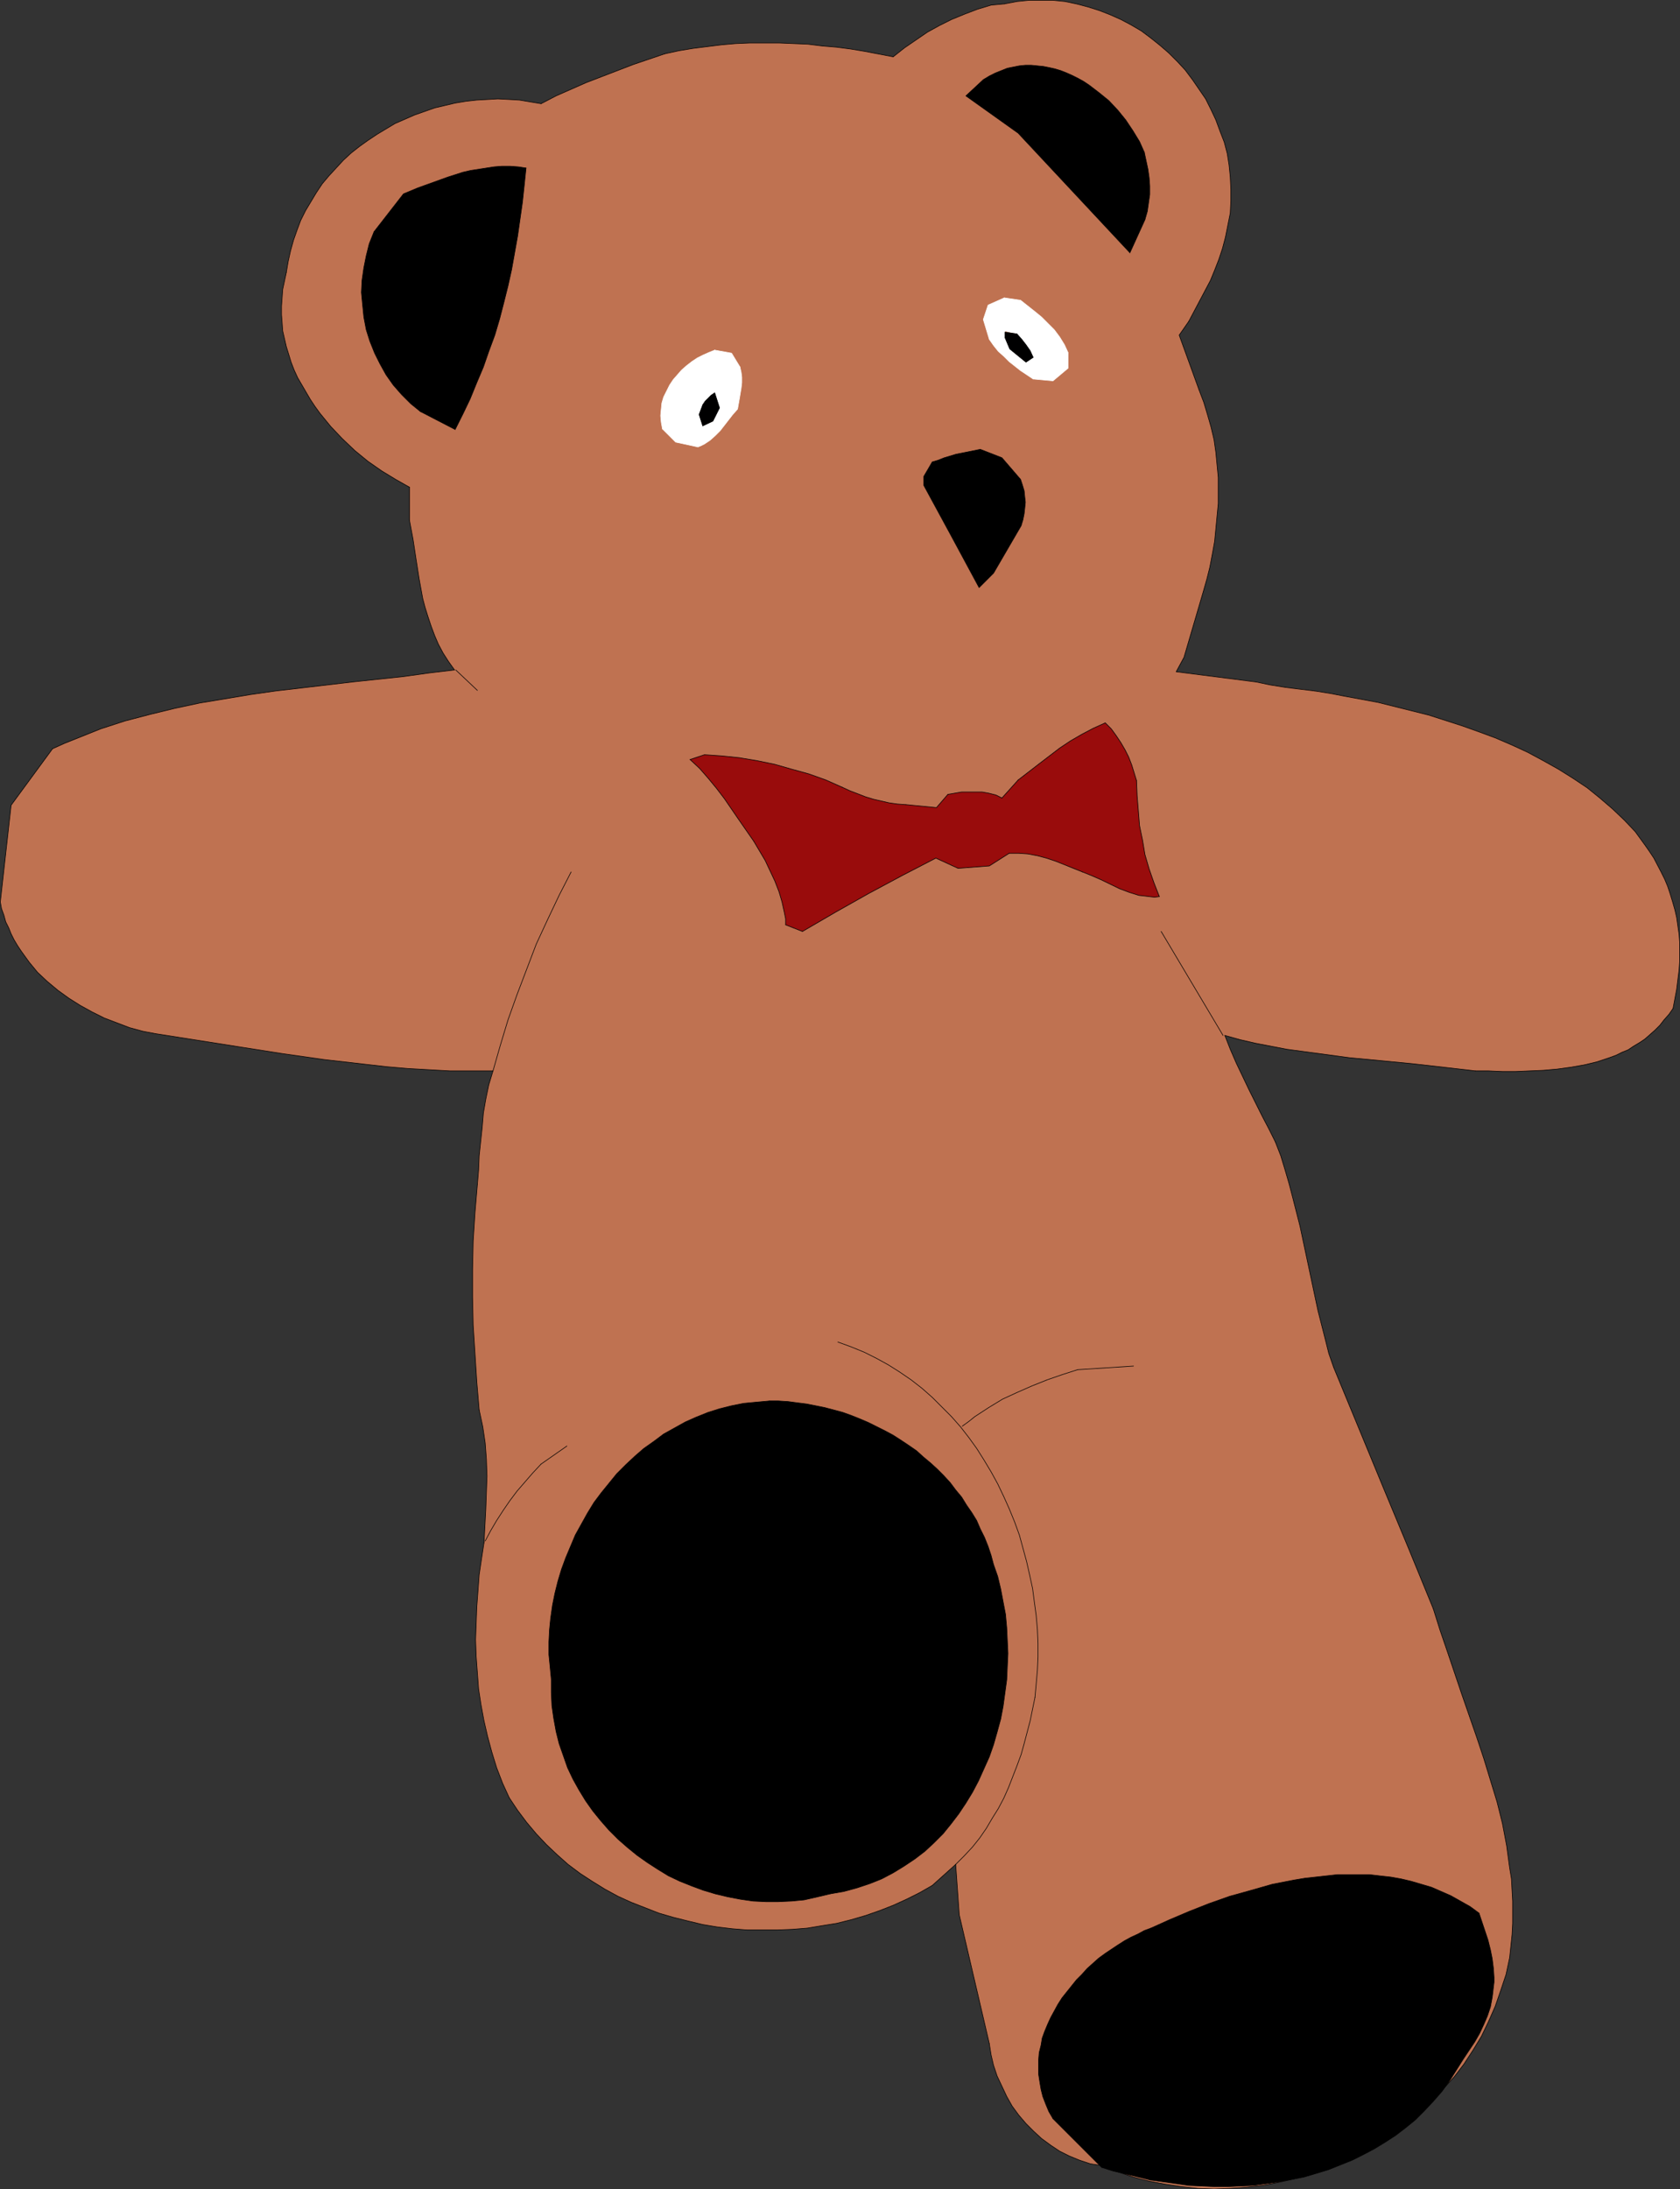 <?xml version="1.0" encoding="UTF-8" standalone="no"?>
<svg
   version="1.0"
   width="119.539mm"
   height="155.711mm"
   id="svg112"
   sodipodi:docname="Teddy Bear 18.wmf"
   xmlns:inkscape="http://www.inkscape.org/namespaces/inkscape"
   xmlns:sodipodi="http://sodipodi.sourceforge.net/DTD/sodipodi-0.dtd"
   xmlns="http://www.w3.org/2000/svg"
   xmlns:svg="http://www.w3.org/2000/svg">
  <rect width="100%" height="100%" fill="#333333" stroke="none"/>
  <sodipodi:namedview
     id="namedview112"
     pagecolor="#ffffff"
     bordercolor="#000000"
     borderopacity="0.25"
     inkscape:showpageshadow="2"
     inkscape:pageopacity="0.0"
     inkscape:pagecheckerboard="0"
     inkscape:deskcolor="#d1d1d1"
     inkscape:document-units="mm" />
  <defs
     id="defs1">
    <pattern
       id="WMFhbasepattern"
       patternUnits="userSpaceOnUse"
       width="6"
       height="6"
       x="0"
       y="0" />
  </defs>
  <path
     style="fill:#bf7251;fill-opacity:1;fill-rule:evenodd;stroke:none"
     d="m 257.007,501.175 -6.302,5.656 -3.393,1.939 -3.555,1.778 -3.555,1.616 -3.717,1.454 -3.717,1.293 -3.878,1.131 -3.878,0.97 -4.04,0.646 -3.878,0.646 -4.04,0.323 -4.04,0.162 h -4.04 -4.04 l -4.04,-0.323 -4.04,-0.485 -3.878,-0.646 -4.04,-0.97 -3.878,-0.97 -3.878,-1.131 -3.717,-1.454 -3.717,-1.454 -3.555,-1.616 -3.555,-1.939 -3.393,-2.101 -3.232,-2.101 -3.232,-2.424 -2.909,-2.585 -2.909,-2.747 -2.747,-2.909 -2.585,-3.07 -2.424,-3.232 -2.262,-3.393 -1.777,-3.878 -1.616,-4.201 -1.293,-4.201 -1.131,-4.201 -0.97,-4.201 -0.808,-4.363 -0.646,-4.201 -0.323,-4.363 -0.323,-4.363 -0.162,-4.525 0.162,-4.363 0.162,-4.363 0.323,-4.363 0.323,-4.363 0.646,-4.363 0.646,-4.201 0.485,-9.049 0.162,-4.525 0.162,-4.363 -0.162,-4.525 -0.323,-4.363 -0.646,-4.363 -0.485,-2.262 -0.485,-2.262 -0.646,-7.595 -0.485,-7.595 -0.485,-7.595 -0.162,-7.433 v -7.595 l 0.162,-7.595 0.485,-7.595 0.646,-7.595 0.323,-3.878 0.162,-3.878 0.808,-7.595 0.323,-3.878 0.646,-3.717 0.808,-3.878 1.131,-3.717 h -5.817 -5.656 l -5.817,-0.323 -5.656,-0.323 -5.656,-0.485 -5.656,-0.646 -11.311,-1.293 -11.311,-1.616 -11.311,-1.778 -22.622,-3.555 -3.393,-0.646 -3.555,-0.97 -3.393,-1.293 -3.393,-1.293 -3.232,-1.616 -3.232,-1.778 -3.07,-1.939 -2.909,-2.101 -2.909,-2.424 -2.585,-2.424 -2.262,-2.747 -2.101,-2.909 -0.97,-1.454 -0.97,-1.616 -0.808,-1.616 -0.646,-1.616 -0.808,-1.616 -0.485,-1.778 -0.646,-1.778 -0.323,-1.778 2.909,-26.016 11.15,-15.19 3.232,-1.454 3.232,-1.293 3.232,-1.293 3.232,-1.293 6.464,-2.101 6.787,-1.778 6.625,-1.616 6.787,-1.454 6.787,-1.131 6.787,-1.131 6.787,-0.97 6.948,-0.808 13.735,-1.616 13.735,-1.454 6.948,-0.97 6.787,-0.808 -1.616,-2.262 -1.454,-2.262 -1.293,-2.424 -0.97,-2.262 -0.97,-2.585 -0.808,-2.424 -0.808,-2.585 -0.646,-2.424 -0.97,-5.332 -0.808,-5.171 -0.808,-5.333 -0.97,-5.171 v -8.888 l -3.717,-2.101 -3.717,-2.262 -3.717,-2.585 -3.555,-2.909 -3.393,-3.232 -3.07,-3.232 -1.454,-1.778 -1.454,-1.778 -1.293,-1.778 -1.293,-1.939 -1.131,-1.939 -1.131,-1.939 -1.131,-1.939 -0.97,-2.101 -0.808,-2.101 -0.646,-2.101 -0.646,-2.101 -0.485,-2.101 -0.485,-2.101 -0.162,-2.262 -0.162,-2.101 v -2.262 l 0.162,-2.262 0.162,-2.262 0.485,-2.262 0.485,-2.262 0.485,-2.909 0.646,-2.909 0.808,-2.909 0.97,-2.747 0.97,-2.585 1.293,-2.585 1.454,-2.424 1.454,-2.424 1.616,-2.424 1.777,-2.101 1.939,-2.101 1.939,-2.101 2.101,-1.939 2.262,-1.778 2.262,-1.616 2.424,-1.616 2.424,-1.454 2.424,-1.454 2.585,-1.131 2.585,-1.131 2.747,-0.97 2.747,-0.97 2.747,-0.646 2.747,-0.646 2.909,-0.485 2.909,-0.323 2.909,-0.162 2.747,-0.162 3.07,0.162 2.747,0.162 2.909,0.485 2.909,0.485 4.04,-2.101 4.04,-1.778 4.04,-1.778 4.201,-1.616 8.403,-3.232 8.564,-2.909 3.717,-0.808 3.878,-0.646 3.878,-0.485 3.878,-0.485 3.717,-0.323 3.878,-0.162 h 3.878 3.878 l 3.878,0.162 3.878,0.162 3.878,0.485 3.878,0.323 3.717,0.485 3.878,0.646 7.595,1.454 3.07,-2.424 3.07,-2.101 3.07,-2.101 3.232,-1.778 3.232,-1.616 3.555,-1.454 3.393,-1.293 3.717,-1.131 3.555,-0.323 3.393,-0.646 3.232,-0.323 h 3.232 3.232 l 3.232,0.323 3.07,0.646 3.07,0.808 3.07,0.97 2.909,1.131 2.909,1.293 2.747,1.454 2.747,1.616 2.585,1.939 2.424,1.939 2.424,2.101 2.262,2.262 2.101,2.262 1.939,2.585 1.777,2.585 1.777,2.585 1.454,2.909 1.293,2.747 1.131,3.07 1.131,2.909 0.808,3.07 0.485,3.07 0.323,3.232 0.162,3.232 v 3.232 l -0.162,3.232 -0.646,3.232 -0.646,3.232 -0.808,3.07 -0.97,2.909 -1.131,2.909 -1.131,2.747 -2.909,5.494 -1.454,2.747 -1.454,2.747 -2.585,3.717 5.332,14.705 1.293,3.393 0.97,3.232 0.97,3.393 0.808,3.393 0.485,3.393 0.323,3.393 0.323,3.393 v 3.393 3.555 l -0.323,3.393 -0.323,3.393 -0.323,3.393 -0.646,3.555 -0.646,3.393 -0.808,3.232 -0.97,3.393 -5.171,17.613 -2.101,3.878 21.491,2.747 3.878,0.808 4.04,0.646 3.878,0.485 4.04,0.485 4.04,0.646 4.201,0.808 4.363,0.808 4.363,0.808 4.524,1.131 4.524,1.131 4.524,1.131 4.524,1.454 4.524,1.454 4.524,1.616 4.363,1.616 4.524,1.939 4.201,1.939 4.201,2.262 4.04,2.262 3.878,2.424 3.878,2.585 3.393,2.747 3.393,2.909 3.232,3.07 2.909,3.07 1.293,1.778 1.293,1.778 1.131,1.616 1.293,1.939 1.939,3.717 0.97,1.939 0.808,1.939 0.646,1.939 0.646,2.101 0.646,2.262 0.485,2.101 0.323,2.262 0.323,2.262 0.162,2.262 v 2.424 2.424 l -0.162,2.424 -0.323,2.585 -0.323,2.585 -0.485,2.585 -0.485,2.585 -1.131,1.616 -1.293,1.454 -1.131,1.454 -1.293,1.293 -1.454,1.293 -1.293,1.131 -1.454,0.97 -1.616,0.97 -1.454,0.97 -1.616,0.646 -1.616,0.808 -1.777,0.646 -3.393,1.131 -3.393,0.808 -3.717,0.646 -3.555,0.485 -3.717,0.323 -3.717,0.162 -3.717,0.162 h -3.555 l -3.717,-0.162 h -3.555 l -8.403,-0.97 -8.564,-0.97 -8.403,-0.808 -8.564,-0.808 -8.403,-1.131 -8.403,-1.131 -4.201,-0.808 -4.201,-0.808 -4.201,-0.97 -4.04,-1.131 1.454,3.717 1.616,3.717 3.393,7.11 3.555,7.11 1.777,3.393 1.777,3.555 1.454,3.717 1.131,3.717 1.131,3.878 0.97,3.717 1.939,7.595 1.616,7.595 1.616,7.595 1.616,7.595 1.939,7.595 0.97,3.878 1.293,3.717 13.412,32.48 6.787,16.321 6.625,16.159 1.777,5.656 1.939,5.656 3.878,11.473 4.04,11.635 1.939,5.817 1.777,5.817 1.777,5.817 1.454,5.817 1.131,5.979 0.808,5.979 0.485,2.909 0.162,3.07 0.162,2.909 v 3.07 2.909 l -0.162,3.07 -0.323,3.07 -0.323,3.07 -0.97,4.525 -1.454,4.363 -1.454,4.201 -1.777,4.04 -1.939,4.04 -2.262,3.717 -2.424,3.717 -2.585,3.393 -2.909,3.232 -2.909,3.232 -3.07,2.909 -3.393,2.747 -3.393,2.585 -3.555,2.424 -3.717,2.262 -3.878,1.939 -3.878,1.939 -4.04,1.616 -4.201,1.454 -4.04,1.131 -4.363,0.97 -4.201,0.808 -4.363,0.485 -4.363,0.323 -4.363,0.162 -4.363,-0.162 -4.363,-0.485 -4.363,-0.646 -4.363,-0.808 -4.363,-1.131 -4.201,-1.454 -4.201,-1.616 -3.07,-0.485 -2.909,-0.97 -2.747,-1.131 -2.585,-1.293 -2.424,-1.616 -2.424,-1.778 -2.101,-1.939 -2.101,-2.101 -1.939,-2.262 -1.777,-2.424 -1.454,-2.585 -1.293,-2.747 -1.293,-2.747 -0.97,-2.909 -0.646,-2.747 -0.485,-3.07 -8.079,-34.581 z"
     id="path1" />
  <path
     style="fill:none;stroke:#000000;stroke-width:0.162px;stroke-linecap:round;stroke-linejoin:round;stroke-miterlimit:4;stroke-dasharray:none;stroke-opacity:1"
     d="m 257.007,501.175 -6.302,5.656"
     id="path2" />
  <path
     style="fill:none;stroke:#000000;stroke-width:0.162px;stroke-linecap:round;stroke-linejoin:round;stroke-miterlimit:4;stroke-dasharray:none;stroke-opacity:1"
     d="m 250.705,506.831 -3.393,1.939 -3.555,1.778 -3.555,1.616 -3.717,1.454 -3.717,1.293 -3.878,1.131 -3.878,0.97 -4.04,0.646 -3.878,0.646 -4.04,0.323 -4.04,0.162 h -4.04 -4.04 l -4.04,-0.323 -4.04,-0.485 -3.878,-0.646 -4.04,-0.97 -3.878,-0.97 -3.878,-1.131 -3.717,-1.454 -3.717,-1.454 -3.555,-1.616 -3.555,-1.939 -3.393,-2.101 -3.232,-2.101 -3.232,-2.424 -2.909,-2.585 -2.909,-2.747 -2.747,-2.909 -2.585,-3.07 -2.424,-3.232 -2.262,-3.393"
     id="path3" />
  <path
     style="fill:none;stroke:#000000;stroke-width:0.162px;stroke-linecap:round;stroke-linejoin:round;stroke-miterlimit:4;stroke-dasharray:none;stroke-opacity:1"
     d="m 136.946,483.238 -1.777,-3.878 -1.616,-4.201 -1.293,-4.201 -1.131,-4.201 -0.97,-4.201 -0.808,-4.363 -0.646,-4.201 -0.323,-4.363 -0.323,-4.363 -0.162,-4.525 0.162,-4.363 0.162,-4.363 0.323,-4.363 0.323,-4.363 0.646,-4.363 0.646,-4.201"
     id="path4" />
  <path
     style="fill:none;stroke:#000000;stroke-width:0.162px;stroke-linecap:round;stroke-linejoin:round;stroke-miterlimit:4;stroke-dasharray:none;stroke-opacity:1"
     d="m 130.16,414.724 0.485,-9.049 0.162,-4.525 0.162,-4.363 -0.162,-4.525 -0.323,-4.363 -0.646,-4.363 -0.485,-2.262 -0.485,-2.262"
     id="path5" />
  <path
     style="fill:none;stroke:#000000;stroke-width:0.162px;stroke-linecap:round;stroke-linejoin:round;stroke-miterlimit:4;stroke-dasharray:none;stroke-opacity:1"
     d="m 128.867,379.012 -0.646,-7.595 -0.485,-7.595 -0.485,-7.595 -0.162,-7.433 v -7.595 l 0.162,-7.595 0.485,-7.595 0.646,-7.595"
     id="path6" />
  <path
     style="fill:none;stroke:#000000;stroke-width:0.162px;stroke-linecap:round;stroke-linejoin:round;stroke-miterlimit:4;stroke-dasharray:none;stroke-opacity:1"
     d="m 128.382,318.415 0.323,-3.878 0.162,-3.878 0.808,-7.595 0.323,-3.878 0.646,-3.717 0.808,-3.878 1.131,-3.717"
     id="path7" />
  <path
     style="fill:none;stroke:#000000;stroke-width:0.162px;stroke-linecap:round;stroke-linejoin:round;stroke-miterlimit:4;stroke-dasharray:none;stroke-opacity:1"
     d="m 132.584,287.875 h -5.817 -5.656 l -5.817,-0.323 -5.656,-0.323 -5.656,-0.485 -5.656,-0.646 -11.311,-1.293 -11.311,-1.616 -11.311,-1.778 -22.622,-3.555"
     id="path8" />
  <path
     style="fill:none;stroke:#000000;stroke-width:0.162px;stroke-linecap:round;stroke-linejoin:round;stroke-miterlimit:4;stroke-dasharray:none;stroke-opacity:1"
     d="m 41.771,277.856 -3.393,-0.646 -3.555,-0.97 -3.393,-1.293 -3.393,-1.293 -3.232,-1.616 -3.232,-1.778 -3.07,-1.939 -2.909,-2.101 -2.909,-2.424 -2.585,-2.424 -2.262,-2.747 -2.101,-2.909 -0.97,-1.454 -0.97,-1.616 -0.808,-1.616 -0.646,-1.616 -0.808,-1.616 -0.485,-1.778 -0.646,-1.778 -0.323,-1.778"
     id="path9" />
  <path
     style="fill:none;stroke:#000000;stroke-width:0.162px;stroke-linecap:round;stroke-linejoin:round;stroke-miterlimit:4;stroke-dasharray:none;stroke-opacity:1"
     d="M 0.081,242.467 2.989,216.451 14.139,201.262"
     id="path10" />
  <path
     style="fill:none;stroke:#000000;stroke-width:0.162px;stroke-linecap:round;stroke-linejoin:round;stroke-miterlimit:4;stroke-dasharray:none;stroke-opacity:1"
     d="m 14.139,201.262 3.232,-1.454 3.232,-1.293 3.232,-1.293 3.232,-1.293 6.464,-2.101 6.787,-1.778 6.625,-1.616 6.787,-1.454 6.787,-1.131 6.787,-1.131 6.787,-0.97 6.948,-0.808 13.735,-1.616 13.735,-1.454 6.948,-0.97 6.787,-0.808"
     id="path11" />
  <path
     style="fill:none;stroke:#000000;stroke-width:0.162px;stroke-linecap:round;stroke-linejoin:round;stroke-miterlimit:4;stroke-dasharray:none;stroke-opacity:1"
     d="m 122.242,180.093 -1.616,-2.262 -1.454,-2.262 -1.293,-2.424 -0.97,-2.262 -0.97,-2.585 -0.808,-2.424 -0.808,-2.585 -0.646,-2.424 -0.97,-5.332 -0.808,-5.171 -0.808,-5.333 -0.97,-5.171"
     id="path12" />
  <path
     style="fill:none;stroke:#000000;stroke-width:0.162px;stroke-linecap:round;stroke-linejoin:round;stroke-miterlimit:4;stroke-dasharray:none;stroke-opacity:1"
     d="M 110.123,139.857 V 130.97"
     id="path13" />
  <path
     style="fill:none;stroke:#000000;stroke-width:0.162px;stroke-linecap:round;stroke-linejoin:round;stroke-miterlimit:4;stroke-dasharray:none;stroke-opacity:1"
     d="m 110.123,130.97 -3.717,-2.101 -3.717,-2.262 -3.717,-2.585 -3.555,-2.909 -3.393,-3.232 -3.07,-3.232 -1.454,-1.778 -1.454,-1.778 -1.293,-1.778 -1.293,-1.939 -1.131,-1.939 -1.131,-1.939 -1.131,-1.939 -0.97,-2.101 -0.808,-2.101 -0.646,-2.101 -0.646,-2.101 -0.485,-2.101 -0.485,-2.101 -0.162,-2.262 -0.162,-2.101 v -2.262 l 0.162,-2.262 0.162,-2.262 0.485,-2.262 0.485,-2.262"
     id="path14" />
  <path
     style="fill:none;stroke:#000000;stroke-width:0.162px;stroke-linecap:round;stroke-linejoin:round;stroke-miterlimit:4;stroke-dasharray:none;stroke-opacity:1"
     d="m 76.997,73.282 0.485,-2.909 0.646,-2.909 0.808,-2.909 0.97,-2.747 0.97,-2.585 1.293,-2.585 1.454,-2.424 1.454,-2.424 1.616,-2.424 1.777,-2.101 1.939,-2.101 1.939,-2.101 2.101,-1.939 2.262,-1.778 2.262,-1.616 2.424,-1.616 2.424,-1.454 2.424,-1.454 2.585,-1.131 2.585,-1.131 2.747,-0.97 2.747,-0.97 2.747,-0.646 2.747,-0.646 2.909,-0.485 2.909,-0.323 2.909,-0.162 2.747,-0.162 3.07,0.162 2.747,0.162 2.909,0.485 2.909,0.485"
     id="path15" />
  <path
     style="fill:none;stroke:#000000;stroke-width:0.162px;stroke-linecap:round;stroke-linejoin:round;stroke-miterlimit:4;stroke-dasharray:none;stroke-opacity:1"
     d="m 145.511,27.874 4.04,-2.101 4.04,-1.778 4.04,-1.778 4.201,-1.616 8.403,-3.232 8.564,-2.909"
     id="path16" />
  <path
     style="fill:none;stroke:#000000;stroke-width:0.162px;stroke-linecap:round;stroke-linejoin:round;stroke-miterlimit:4;stroke-dasharray:none;stroke-opacity:1"
     d="m 178.798,14.462 3.717,-0.808 3.878,-0.646 3.878,-0.485 3.878,-0.485 3.717,-0.323 3.878,-0.162 h 3.878 3.878 l 3.878,0.162 3.878,0.162 3.878,0.485 3.878,0.323 3.717,0.485 3.878,0.646 7.595,1.454"
     id="path17" />
  <path
     style="fill:none;stroke:#000000;stroke-width:0.162px;stroke-linecap:round;stroke-linejoin:round;stroke-miterlimit:4;stroke-dasharray:none;stroke-opacity:1"
     d="m 240.202,15.27 3.07,-2.424 3.07,-2.101 3.07,-2.101 3.232,-1.778 3.232,-1.616 3.555,-1.454 3.393,-1.293 3.717,-1.131"
     id="path18" />
  <path
     style="fill:none;stroke:#000000;stroke-width:0.162px;stroke-linecap:round;stroke-linejoin:round;stroke-miterlimit:4;stroke-dasharray:none;stroke-opacity:1"
     d="M 266.541,1.374 270.095,1.05"
     id="path19" />
  <path
     style="fill:none;stroke:#000000;stroke-width:0.162px;stroke-linecap:round;stroke-linejoin:round;stroke-miterlimit:4;stroke-dasharray:none;stroke-opacity:1"
     d="m 270.095,1.05 3.393,-0.646 3.232,-0.323 h 3.232 3.232 l 3.232,0.323 3.07,0.646 3.07,0.808 3.07,0.97 2.909,1.131 2.909,1.293 2.747,1.454 2.747,1.616 2.585,1.939 2.424,1.939 2.424,2.101 2.262,2.262 2.101,2.262 1.939,2.585 1.777,2.585 1.777,2.585 1.454,2.909 1.293,2.747 1.131,3.07 1.131,2.909 0.808,3.07 0.485,3.07 0.323,3.232 0.162,3.232 v 3.232 l -0.162,3.232 -0.646,3.232 -0.646,3.232"
     id="path20" />
  <path
     style="fill:none;stroke:#000000;stroke-width:0.162px;stroke-linecap:round;stroke-linejoin:round;stroke-miterlimit:4;stroke-dasharray:none;stroke-opacity:1"
     d="m 329.56,63.748 -0.808,3.07 -0.97,2.909 -1.131,2.909 -1.131,2.747 -2.909,5.494 -1.454,2.747 -1.454,2.747"
     id="path21" />
  <path
     style="fill:none;stroke:#000000;stroke-width:0.162px;stroke-linecap:round;stroke-linejoin:round;stroke-miterlimit:4;stroke-dasharray:none;stroke-opacity:1"
     d="m 319.703,86.37 -2.585,3.717 5.332,14.705"
     id="path22" />
  <path
     style="fill:none;stroke:#000000;stroke-width:0.162px;stroke-linecap:round;stroke-linejoin:round;stroke-miterlimit:4;stroke-dasharray:none;stroke-opacity:1"
     d="m 322.45,104.792 1.293,3.393 0.97,3.232 0.97,3.393 0.808,3.393 0.485,3.393 0.323,3.393 0.323,3.393 v 3.393 3.555 l -0.323,3.393 -0.323,3.393 -0.323,3.393 -0.646,3.555 -0.646,3.393 -0.808,3.232 -0.97,3.393"
     id="path23" />
  <path
     style="fill:none;stroke:#000000;stroke-width:0.162px;stroke-linecap:round;stroke-linejoin:round;stroke-miterlimit:4;stroke-dasharray:none;stroke-opacity:1"
     d="m 323.581,159.086 -5.171,17.613 -2.101,3.878 21.491,2.747"
     id="path24" />
  <path
     style="fill:none;stroke:#000000;stroke-width:0.162px;stroke-linecap:round;stroke-linejoin:round;stroke-miterlimit:4;stroke-dasharray:none;stroke-opacity:1"
     d="m 337.801,183.325 3.878,0.808 4.04,0.646 3.878,0.485 4.04,0.485"
     id="path25" />
  <path
     style="fill:none;stroke:#000000;stroke-width:0.162px;stroke-linecap:round;stroke-linejoin:round;stroke-miterlimit:4;stroke-dasharray:none;stroke-opacity:1"
     d="m 353.637,185.749 4.04,0.646 4.201,0.808 4.363,0.808 4.363,0.808 4.524,1.131 4.524,1.131 4.524,1.131 4.524,1.454 4.524,1.454 4.524,1.616 4.363,1.616 4.524,1.939 4.201,1.939 4.201,2.262 4.04,2.262 3.878,2.424 3.878,2.585 3.393,2.747 3.393,2.909 3.232,3.07 2.909,3.07 1.293,1.778 1.293,1.778 1.131,1.616 1.293,1.939 1.939,3.717 0.97,1.939 0.808,1.939 0.646,1.939 0.646,2.101 0.646,2.262 0.485,2.101 0.323,2.262 0.323,2.262 0.162,2.262 v 2.424 2.424 l -0.162,2.424 -0.323,2.585 -0.323,2.585 -0.485,2.585 -0.485,2.585"
     id="path26" />
  <path
     style="fill:none;stroke:#000000;stroke-width:0.162px;stroke-linecap:round;stroke-linejoin:round;stroke-miterlimit:4;stroke-dasharray:none;stroke-opacity:1"
     d="m 449.944,271.069 -1.131,1.616 -1.293,1.454 -1.131,1.454 -1.293,1.293 -1.454,1.293 -1.293,1.131 -1.454,0.97 -1.616,0.97 -1.454,0.97 -1.616,0.646 -1.616,0.808 -1.777,0.646 -3.393,1.131 -3.393,0.808 -3.717,0.646 -3.555,0.485 -3.717,0.323 -3.717,0.162 -3.717,0.162 h -3.555 l -3.717,-0.162 h -3.555"
     id="path27" />
  <path
     style="fill:none;stroke:#000000;stroke-width:0.162px;stroke-linecap:round;stroke-linejoin:round;stroke-miterlimit:4;stroke-dasharray:none;stroke-opacity:1"
     d="m 396.781,287.875 -8.403,-0.97 -8.564,-0.97 -8.403,-0.808 -8.564,-0.808 -8.403,-1.131 -8.403,-1.131 -4.201,-0.808 -4.201,-0.808 -4.201,-0.97 -4.04,-1.131"
     id="path28" />
  <path
     style="fill:none;stroke:#000000;stroke-width:0.162px;stroke-linecap:round;stroke-linejoin:round;stroke-miterlimit:4;stroke-dasharray:none;stroke-opacity:1"
     d="m 329.399,278.341 1.454,3.717 1.616,3.717 3.393,7.11 3.555,7.11 1.777,3.393 1.777,3.555"
     id="path29" />
  <path
     style="fill:none;stroke:#000000;stroke-width:0.162px;stroke-linecap:round;stroke-linejoin:round;stroke-miterlimit:4;stroke-dasharray:none;stroke-opacity:1"
     d="m 342.972,306.942 1.454,3.717 1.131,3.717 1.131,3.878 0.97,3.717 1.939,7.595 1.616,7.595 1.616,7.595 1.616,7.595 1.939,7.595 0.97,3.878 1.293,3.717"
     id="path30" />
  <path
     style="fill:none;stroke:#000000;stroke-width:0.162px;stroke-linecap:round;stroke-linejoin:round;stroke-miterlimit:4;stroke-dasharray:none;stroke-opacity:1"
     d="m 358.646,367.539 13.412,32.48 6.787,16.321 6.625,16.159"
     id="path31" />
  <path
     style="fill:none;stroke:#000000;stroke-width:0.162px;stroke-linecap:round;stroke-linejoin:round;stroke-miterlimit:4;stroke-dasharray:none;stroke-opacity:1"
     d="m 385.47,432.499 1.777,5.656 1.939,5.656 3.878,11.473 4.04,11.635 1.939,5.817 1.777,5.817 1.777,5.817 1.454,5.817 1.131,5.979 0.808,5.979 0.485,2.909 0.162,3.07 0.162,2.909 v 3.07 2.909 l -0.162,3.07 -0.323,3.07 -0.323,3.07"
     id="path32" />
  <path
     style="fill:none;stroke:#000000;stroke-width:0.162px;stroke-linecap:round;stroke-linejoin:round;stroke-miterlimit:4;stroke-dasharray:none;stroke-opacity:1"
     d="m 405.992,526.221 -0.97,4.525 -1.454,4.363 -1.454,4.201 -1.777,4.04 -1.939,4.04 -2.262,3.717 -2.424,3.717 -2.585,3.393 -2.909,3.232 -2.909,3.232 -3.07,2.909 -3.393,2.747 -3.393,2.585 -3.555,2.424 -3.717,2.262 -3.878,1.939 -3.878,1.939 -4.04,1.616 -4.201,1.454 -4.04,1.131 -4.363,0.97 -4.201,0.808 -4.363,0.485 -4.363,0.323 -4.363,0.162 -4.363,-0.162 -4.363,-0.485 -4.363,-0.646 -4.363,-0.808 -4.363,-1.131 -4.201,-1.454 -4.201,-1.616"
     id="path33" />
  <path
     style="fill:none;stroke:#000000;stroke-width:0.162px;stroke-linecap:round;stroke-linejoin:round;stroke-miterlimit:4;stroke-dasharray:none;stroke-opacity:1"
     d="m 296.273,582.132 -3.07,-0.485 -2.909,-0.97 -2.747,-1.131 -2.585,-1.293 -2.424,-1.616 -2.424,-1.778 -2.101,-1.939 -2.101,-2.101 -1.939,-2.262 -1.777,-2.424 -1.454,-2.585 -1.293,-2.747 -1.293,-2.747 -0.97,-2.909 -0.646,-2.747 -0.485,-3.07"
     id="path34" />
  <path
     style="fill:none;stroke:#000000;stroke-width:0.162px;stroke-linecap:round;stroke-linejoin:round;stroke-miterlimit:4;stroke-dasharray:none;stroke-opacity:1"
     d="m 266.056,549.329 -8.079,-34.581 -0.97,-13.574"
     id="path35" />
  <path
     style="fill:#000000;fill-opacity:1;fill-rule:evenodd;stroke:none"
     d="m 401.629,534.139 0.162,-1.293 v -1.293 l -0.162,-2.424 -0.323,-2.585 -0.485,-2.424 -0.646,-2.585 -0.808,-2.424 -1.616,-4.848 -2.424,-1.778 -2.585,-1.454 -2.585,-1.454 -2.585,-1.131 -2.585,-1.131 -2.747,-0.808 -2.747,-0.808 -2.747,-0.646 -2.747,-0.485 -2.909,-0.323 -2.747,-0.323 h -2.909 -2.909 -2.909 l -2.909,0.323 -2.909,0.323 -2.909,0.323 -2.909,0.485 -5.817,1.131 -5.656,1.616 -5.817,1.616 -5.494,1.939 -5.332,2.101 -5.332,2.262 -5.009,2.262 -1.777,0.646 -1.777,0.97 -1.777,0.808 -1.777,0.97 -1.777,1.131 -3.393,2.262 -1.777,1.293 -3.07,2.747 -1.454,1.616 -1.454,1.454 -1.293,1.616 -1.293,1.616 -1.293,1.616 -1.131,1.778 -0.97,1.778 -0.97,1.778 -0.808,1.778 -0.808,1.939 -0.646,1.778 -0.323,1.939 -0.485,1.939 -0.162,1.939 v 1.939 1.939 l 0.323,2.101 0.323,1.939 0.485,1.939 0.808,2.101 0.808,1.939 1.131,1.939 13.089,13.089 3.07,0.97 3.393,0.808 3.393,0.808 3.232,0.808 3.555,0.485 3.393,0.485 3.393,0.485 3.555,0.162 3.393,0.162 h 3.555 l 3.393,-0.162 3.555,-0.162 3.393,-0.485 3.393,-0.485 3.393,-0.646 3.393,-0.646 3.232,-0.97 3.232,-0.97 3.232,-1.293 3.232,-1.293 2.909,-1.454 3.07,-1.616 2.909,-1.778 2.747,-1.778 2.747,-2.101 2.585,-2.101 2.424,-2.424 2.424,-2.585 2.262,-2.585 2.101,-2.909 1.939,-3.07 1.939,-3.07 2.909,-4.363 1.293,-2.262 1.131,-2.424 0.97,-2.262 0.808,-2.424 0.485,-2.585 0.162,-1.293 z"
     id="path36" />
  <path
     style="fill:none;stroke:#000000;stroke-width:0.162px;stroke-linecap:round;stroke-linejoin:round;stroke-miterlimit:4;stroke-dasharray:none;stroke-opacity:1"
     d="m 401.629,534.139 0.162,-1.293 v -1.293 l -0.162,-2.424 -0.323,-2.585 -0.485,-2.424 -0.646,-2.585 -0.808,-2.424 -1.616,-4.848"
     id="path37" />
  <path
     style="fill:none;stroke:#000000;stroke-width:0.162px;stroke-linecap:round;stroke-linejoin:round;stroke-miterlimit:4;stroke-dasharray:none;stroke-opacity:1"
     d="m 397.751,514.264 -2.424,-1.778 -2.585,-1.454 -2.585,-1.454 -2.585,-1.131 -2.585,-1.131 -2.747,-0.808 -2.747,-0.808 -2.747,-0.646 -2.747,-0.485 -2.909,-0.323 -2.747,-0.323 h -2.909 -2.909 -2.909 l -2.909,0.323 -2.909,0.323 -2.909,0.323 -2.909,0.485 -5.817,1.131 -5.656,1.616 -5.817,1.616 -5.494,1.939 -5.332,2.101 -5.332,2.262 -5.009,2.262"
     id="path38" />
  <path
     style="fill:none;stroke:#000000;stroke-width:0.162px;stroke-linecap:round;stroke-linejoin:round;stroke-miterlimit:4;stroke-dasharray:none;stroke-opacity:1"
     d="m 309.523,518.304 -1.777,0.646 -1.777,0.97 -1.777,0.808 -1.777,0.97 -1.777,1.131 -3.393,2.262 -1.777,1.293 -3.07,2.747 -1.454,1.616 -1.454,1.454 -1.293,1.616 -1.293,1.616 -1.293,1.616 -1.131,1.778 -0.97,1.778 -0.97,1.778 -0.808,1.778 -0.808,1.939 -0.646,1.778 -0.323,1.939 -0.485,1.939 -0.162,1.939 v 1.939 1.939 l 0.323,2.101 0.323,1.939 0.485,1.939 0.808,2.101 0.808,1.939 1.131,1.939"
     id="path39" />
  <path
     style="fill:none;stroke:#000000;stroke-width:0.162px;stroke-linecap:round;stroke-linejoin:round;stroke-miterlimit:4;stroke-dasharray:none;stroke-opacity:1"
     d="m 283.184,569.528 13.089,13.089"
     id="path40" />
  <path
     style="fill:none;stroke:#000000;stroke-width:0.162px;stroke-linecap:round;stroke-linejoin:round;stroke-miterlimit:4;stroke-dasharray:none;stroke-opacity:1"
     d="m 296.273,582.617 3.07,0.97 3.393,0.808 3.393,0.808 3.232,0.808 3.555,0.485 3.393,0.485 3.393,0.485 3.555,0.162 3.393,0.162 h 3.555 l 3.393,-0.162 3.555,-0.162 3.393,-0.485 3.393,-0.485 3.393,-0.646 3.393,-0.646 3.232,-0.97 3.232,-0.97 3.232,-1.293 3.232,-1.293 2.909,-1.454 3.07,-1.616 2.909,-1.778 2.747,-1.778 2.747,-2.101 2.585,-2.101 2.424,-2.424 2.424,-2.585 2.262,-2.585 2.101,-2.909 1.939,-3.07 1.939,-3.07"
     id="path41" />
  <path
     style="fill:none;stroke:#000000;stroke-width:0.162px;stroke-linecap:round;stroke-linejoin:round;stroke-miterlimit:4;stroke-dasharray:none;stroke-opacity:1"
     d="m 393.711,553.207 2.909,-4.363 1.293,-2.262 1.131,-2.424 0.97,-2.262 0.808,-2.424 0.485,-2.585 0.162,-1.293 0.162,-1.454"
     id="path42" />
  <path
     style="fill:#000000;fill-opacity:1;fill-rule:evenodd;stroke:none"
     d="m 206.914,376.588 -3.555,0.323 -3.393,0.323 -3.232,0.646 -3.232,0.808 -3.07,0.97 -3.232,1.293 -2.909,1.293 -2.909,1.616 -2.909,1.616 -2.585,1.939 -2.747,1.939 -2.424,2.101 -2.424,2.262 -2.424,2.424 -2.101,2.585 -2.101,2.585 -1.939,2.585 -1.777,2.909 -1.616,2.909 -1.616,2.909 -1.293,3.07 -1.293,3.07 -1.131,3.07 -0.97,3.232 -0.808,3.232 -0.646,3.232 -0.485,3.393 -0.323,3.232 -0.162,3.232 v 3.393 l 0.323,3.232 0.323,3.393 v 3.555 l 0.162,3.555 0.485,3.393 0.646,3.555 0.808,3.232 1.131,3.232 1.131,3.232 1.454,3.07 1.616,2.909 1.777,2.909 1.939,2.747 2.101,2.585 2.262,2.585 2.424,2.424 2.585,2.262 2.585,2.101 2.747,1.939 2.747,1.778 2.909,1.778 3.07,1.454 3.232,1.293 3.07,1.131 3.232,0.97 3.393,0.808 3.393,0.646 3.393,0.485 3.393,0.162 h 3.393 l 3.555,-0.162 3.393,-0.323 3.555,-0.808 3.393,-0.808 3.717,-0.646 3.555,-0.97 3.393,-1.131 3.232,-1.293 3.07,-1.616 2.909,-1.778 2.909,-1.939 2.747,-2.101 2.424,-2.262 2.424,-2.424 2.101,-2.585 2.101,-2.747 1.939,-2.909 1.777,-2.909 1.616,-3.07 1.454,-3.232 1.454,-3.232 1.131,-3.232 0.97,-3.393 0.97,-3.555 0.646,-3.393 0.485,-3.555 0.485,-3.555 0.162,-3.555 0.162,-3.555 -0.162,-3.555 -0.162,-3.393 -0.323,-3.555 -0.646,-3.393 -0.646,-3.393 -0.808,-3.393 -1.131,-3.232 -0.646,-2.424 -0.808,-2.424 -0.97,-2.424 -1.131,-2.262 -0.97,-2.262 -1.293,-2.101 -1.454,-2.101 -1.293,-2.101 -1.616,-1.939 -1.454,-1.939 -1.777,-1.939 -1.777,-1.778 -1.777,-1.616 -1.939,-1.616 -1.777,-1.616 -2.101,-1.454 -1.939,-1.293 -2.262,-1.454 -2.101,-1.131 -2.262,-1.131 -2.262,-1.131 -2.262,-0.97 -2.424,-0.97 -2.262,-0.808 -2.424,-0.646 -2.424,-0.646 -2.424,-0.485 -2.424,-0.485 -2.585,-0.323 -2.424,-0.323 -2.585,-0.162 z"
     id="path43" />
  <path
     style="fill:none;stroke:#000000;stroke-width:0.162px;stroke-linecap:round;stroke-linejoin:round;stroke-miterlimit:4;stroke-dasharray:none;stroke-opacity:1"
     d="m 206.914,376.588 -3.555,0.323 -3.393,0.323 -3.232,0.646 -3.232,0.808 -3.07,0.97 -3.232,1.293 -2.909,1.293 -2.909,1.616 -2.909,1.616 -2.585,1.939 -2.747,1.939 -2.424,2.101 -2.424,2.262 -2.424,2.424 -2.101,2.585 -2.101,2.585 -1.939,2.585 -1.777,2.909 -1.616,2.909 -1.616,2.909 -1.293,3.07 -1.293,3.07 -1.131,3.07 -0.97,3.232 -0.808,3.232 -0.646,3.232 -0.485,3.393 -0.323,3.232 -0.162,3.232 v 3.393 l 0.323,3.232 0.323,3.393"
     id="path44" />
  <path
     style="fill:none;stroke:#000000;stroke-width:0.162px;stroke-linecap:round;stroke-linejoin:round;stroke-miterlimit:4;stroke-dasharray:none;stroke-opacity:1"
     d="m 148.258,451.405 v 3.555 l 0.162,3.555 0.485,3.393 0.646,3.555 0.808,3.232 1.131,3.232 1.131,3.232 1.454,3.07 1.616,2.909 1.777,2.909 1.939,2.747 2.101,2.585 2.262,2.585 2.424,2.424 2.585,2.262 2.585,2.101 2.747,1.939 2.747,1.778 2.909,1.778 3.07,1.454 3.232,1.293 3.07,1.131 3.232,0.97 3.393,0.808 3.393,0.646 3.393,0.485 3.393,0.162 h 3.393 l 3.555,-0.162 3.393,-0.323 3.555,-0.808 3.393,-0.808"
     id="path45" />
  <path
     style="fill:none;stroke:#000000;stroke-width:0.162px;stroke-linecap:round;stroke-linejoin:round;stroke-miterlimit:4;stroke-dasharray:none;stroke-opacity:1"
     d="m 223.235,509.093 3.717,-0.646 3.555,-0.97 3.393,-1.131 3.232,-1.293 3.07,-1.616 2.909,-1.778 2.909,-1.939 2.747,-2.101 2.424,-2.262 2.424,-2.424 2.101,-2.585 2.101,-2.747 1.939,-2.909 1.777,-2.909 1.616,-3.07 1.454,-3.232 1.454,-3.232 1.131,-3.232 0.97,-3.393 0.97,-3.555 0.646,-3.393 0.485,-3.555 0.485,-3.555 0.162,-3.555 0.162,-3.555 -0.162,-3.555 -0.162,-3.393 -0.323,-3.555 -0.646,-3.393 -0.646,-3.393 -0.808,-3.393 -1.131,-3.232"
     id="path46" />
  <path
     style="fill:none;stroke:#000000;stroke-width:0.162px;stroke-linecap:round;stroke-linejoin:round;stroke-miterlimit:4;stroke-dasharray:none;stroke-opacity:1"
     d="m 267.187,420.541 -0.646,-2.424 -0.808,-2.424 -0.97,-2.424 -1.131,-2.262 -0.97,-2.262 -1.293,-2.101 -1.454,-2.101 -1.293,-2.101 -1.616,-1.939 -1.454,-1.939 -1.777,-1.939 -1.777,-1.778 -1.777,-1.616 -1.939,-1.616 -1.777,-1.616 -2.101,-1.454 -1.939,-1.293 -2.262,-1.454 -2.101,-1.131 -2.262,-1.131 -2.262,-1.131 -2.262,-0.97 -2.424,-0.97 -2.262,-0.808 -2.424,-0.646 -2.424,-0.646 -2.424,-0.485 -2.424,-0.485 -2.585,-0.323 -2.424,-0.323 -2.585,-0.162 h -2.424"
     id="path47" />
  <path
     style="fill:#990c0c;fill-opacity:1;fill-rule:evenodd;stroke:none"
     d="m 226.467,211.604 2.101,0.97 2.101,0.808 2.101,0.808 2.101,0.646 2.101,0.485 2.101,0.485 2.262,0.323 2.262,0.162 8.241,0.808 3.07,-3.555 3.717,-0.646 h 1.777 1.939 1.777 l 1.777,0.323 1.939,0.485 1.616,0.808 4.363,-4.848 5.656,-4.363 2.747,-2.101 2.747,-2.101 2.909,-1.939 3.07,-1.778 3.07,-1.616 3.232,-1.454 1.616,1.616 1.293,1.778 1.293,1.939 1.131,1.939 0.97,1.939 0.808,2.101 0.646,2.101 0.646,2.101 0.162,4.04 0.323,4.04 0.323,4.04 0.808,3.878 0.646,3.878 1.131,3.878 1.293,3.717 1.454,3.717 -1.293,0.162 -1.454,-0.162 -1.293,-0.162 -1.454,-0.162 -2.585,-0.808 -2.585,-0.97 -5.009,-2.424 -2.585,-1.131 -2.424,-0.97 -2.424,-0.97 -2.424,-0.97 -2.424,-0.97 -2.424,-0.808 -2.424,-0.646 -2.585,-0.485 -2.424,-0.162 h -1.293 -1.293 l -5.332,3.393 -8.403,0.646 -5.979,-2.747 -9.049,4.686 -9.049,4.848 -8.887,5.009 -8.887,5.171 -4.524,-1.778 v -1.616 l -0.323,-1.616 -0.646,-2.909 -0.808,-2.747 -1.131,-2.909 -1.293,-2.747 -1.293,-2.747 -3.07,-5.171 -4.04,-5.817 -3.878,-5.656 -2.101,-2.747 -2.262,-2.747 -2.262,-2.585 -2.585,-2.424 3.878,-1.293 4.686,0.323 4.686,0.485 4.848,0.808 4.686,0.97 4.524,1.293 4.686,1.293 4.524,1.616 z"
     id="path48" />
  <path
     style="fill:none;stroke:#000000;stroke-width:0.162px;stroke-linecap:round;stroke-linejoin:round;stroke-miterlimit:4;stroke-dasharray:none;stroke-opacity:1"
     d="m 226.467,211.604 2.101,0.97 2.101,0.808 2.101,0.808 2.101,0.646 2.101,0.485 2.101,0.485 2.262,0.323 2.262,0.162"
     id="path49" />
  <path
     style="fill:none;stroke:#000000;stroke-width:0.162px;stroke-linecap:round;stroke-linejoin:round;stroke-miterlimit:4;stroke-dasharray:none;stroke-opacity:1"
     d="m 243.595,216.29 8.241,0.808 3.07,-3.555"
     id="path50" />
  <path
     style="fill:none;stroke:#000000;stroke-width:0.162px;stroke-linecap:round;stroke-linejoin:round;stroke-miterlimit:4;stroke-dasharray:none;stroke-opacity:1"
     d="m 254.906,213.543 3.717,-0.646 h 1.777 1.939 1.777 l 1.777,0.323 1.939,0.485 1.616,0.808"
     id="path51" />
  <path
     style="fill:none;stroke:#000000;stroke-width:0.162px;stroke-linecap:round;stroke-linejoin:round;stroke-miterlimit:4;stroke-dasharray:none;stroke-opacity:1"
     d="m 269.449,214.512 4.363,-4.848"
     id="path52" />
  <path
     style="fill:none;stroke:#000000;stroke-width:0.162px;stroke-linecap:round;stroke-linejoin:round;stroke-miterlimit:4;stroke-dasharray:none;stroke-opacity:1"
     d="m 273.812,209.664 5.656,-4.363 2.747,-2.101 2.747,-2.101 2.909,-1.939 3.07,-1.778 3.07,-1.616 3.232,-1.454"
     id="path53" />
  <path
     style="fill:none;stroke:#000000;stroke-width:0.162px;stroke-linecap:round;stroke-linejoin:round;stroke-miterlimit:4;stroke-dasharray:none;stroke-opacity:1"
     d="m 297.242,194.313 1.616,1.616 1.293,1.778 1.293,1.939 1.131,1.939 0.97,1.939 0.808,2.101 0.646,2.101 0.646,2.101"
     id="path54" />
  <path
     style="fill:none;stroke:#000000;stroke-width:0.162px;stroke-linecap:round;stroke-linejoin:round;stroke-miterlimit:4;stroke-dasharray:none;stroke-opacity:1"
     d="m 305.645,209.826 0.162,4.04 0.323,4.04 0.323,4.04 0.808,3.878 0.646,3.878 1.131,3.878 1.293,3.717 1.454,3.717"
     id="path55" />
  <path
     style="fill:none;stroke:#000000;stroke-width:0.162px;stroke-linecap:round;stroke-linejoin:round;stroke-miterlimit:4;stroke-dasharray:none;stroke-opacity:1"
     d="m 311.785,241.013 -1.293,0.162 -1.454,-0.162 -1.293,-0.162 -1.454,-0.162 -2.585,-0.808 -2.585,-0.97 -5.009,-2.424 -2.585,-1.131 -2.424,-0.97"
     id="path56" />
  <path
     style="fill:none;stroke:#000000;stroke-width:0.162px;stroke-linecap:round;stroke-linejoin:round;stroke-miterlimit:4;stroke-dasharray:none;stroke-opacity:1"
     d="m 291.102,234.388 -2.424,-0.97 -2.424,-0.97 -2.424,-0.97 -2.424,-0.808 -2.424,-0.646 -2.585,-0.485 -2.424,-0.162 h -1.293 -1.293"
     id="path57" />
  <path
     style="fill:none;stroke:#000000;stroke-width:0.162px;stroke-linecap:round;stroke-linejoin:round;stroke-miterlimit:4;stroke-dasharray:none;stroke-opacity:1"
     d="m 271.388,229.379 -5.332,3.393 -8.403,0.646 -5.979,-2.747"
     id="path58" />
  <path
     style="fill:none;stroke:#000000;stroke-width:0.162px;stroke-linecap:round;stroke-linejoin:round;stroke-miterlimit:4;stroke-dasharray:none;stroke-opacity:1"
     d="m 251.674,230.671 -9.049,4.686 -9.049,4.848 -8.887,5.009 -8.887,5.171"
     id="path59" />
  <path
     style="fill:none;stroke:#000000;stroke-width:0.162px;stroke-linecap:round;stroke-linejoin:round;stroke-miterlimit:4;stroke-dasharray:none;stroke-opacity:1"
     d="m 215.802,250.385 -4.524,-1.778"
     id="path60" />
  <path
     style="fill:none;stroke:#000000;stroke-width:0.162px;stroke-linecap:round;stroke-linejoin:round;stroke-miterlimit:4;stroke-dasharray:none;stroke-opacity:1"
     d="m 211.277,248.608 v -1.616 l -0.323,-1.616 -0.646,-2.909 -0.808,-2.747 -1.131,-2.909 -1.293,-2.747 -1.293,-2.747 -3.07,-5.171"
     id="path61" />
  <path
     style="fill:none;stroke:#000000;stroke-width:0.162px;stroke-linecap:round;stroke-linejoin:round;stroke-miterlimit:4;stroke-dasharray:none;stroke-opacity:1"
     d="m 202.713,226.147 -4.04,-5.817 -3.878,-5.656 -2.101,-2.747 -2.262,-2.747 -2.262,-2.585 -2.585,-2.424"
     id="path62" />
  <path
     style="fill:none;stroke:#000000;stroke-width:0.162px;stroke-linecap:round;stroke-linejoin:round;stroke-miterlimit:4;stroke-dasharray:none;stroke-opacity:1"
     d="m 185.585,204.17 3.878,-1.293"
     id="path63" />
  <path
     style="fill:none;stroke:#000000;stroke-width:0.162px;stroke-linecap:round;stroke-linejoin:round;stroke-miterlimit:4;stroke-dasharray:none;stroke-opacity:1"
     d="m 189.463,202.878 4.686,0.323 4.686,0.485 4.848,0.808 4.686,0.97 4.524,1.293 4.686,1.293 4.524,1.616 4.363,1.939"
     id="path64" />
  <path
     style="fill:#000000;fill-opacity:1;fill-rule:evenodd;stroke:none"
     d="m 303.868,67.949 4.04,-8.888 0.646,-2.262 0.323,-2.262 0.323,-2.262 V 50.012 l -0.162,-2.262 -0.323,-2.262 -0.485,-2.262 -0.485,-2.262 -1.293,-2.909 -1.777,-2.909 -1.939,-2.909 -2.101,-2.585 -2.424,-2.585 -2.585,-2.101 -2.747,-2.101 -1.454,-0.97 -1.454,-0.808 -1.616,-0.808 -1.454,-0.646 -1.616,-0.646 -1.616,-0.485 -1.454,-0.323 -1.616,-0.323 -1.616,-0.162 -1.616,-0.162 h -1.616 l -1.616,0.162 -1.616,0.323 -1.616,0.323 -1.616,0.646 -1.616,0.646 -1.616,0.808 -1.616,0.97 -4.686,4.363 14.058,10.019 z"
     id="path65" />
  <path
     style="fill:none;stroke:#000000;stroke-width:0.162px;stroke-linecap:round;stroke-linejoin:round;stroke-miterlimit:4;stroke-dasharray:none;stroke-opacity:1"
     d="m 303.868,67.949 4.04,-8.888"
     id="path66" />
  <path
     style="fill:none;stroke:#000000;stroke-width:0.162px;stroke-linecap:round;stroke-linejoin:round;stroke-miterlimit:4;stroke-dasharray:none;stroke-opacity:1"
     d="m 307.907,59.062 0.646,-2.262 0.323,-2.262 0.323,-2.262 V 50.012 l -0.162,-2.262 -0.323,-2.262 -0.485,-2.262 -0.485,-2.262"
     id="path67" />
  <path
     style="fill:none;stroke:#000000;stroke-width:0.162px;stroke-linecap:round;stroke-linejoin:round;stroke-miterlimit:4;stroke-dasharray:none;stroke-opacity:1"
     d="m 307.746,40.963 -1.293,-2.909 -1.777,-2.909 -1.939,-2.909 -2.101,-2.585 -2.424,-2.585 -2.585,-2.101 -2.747,-2.101 -1.454,-0.97 -1.454,-0.808 -1.616,-0.808 -1.454,-0.646 -1.616,-0.646 -1.616,-0.485 -1.454,-0.323 -1.616,-0.323 -1.616,-0.162 -1.616,-0.162 h -1.616 l -1.616,0.162 -1.616,0.323 -1.616,0.323 -1.616,0.646 -1.616,0.646 -1.616,0.808 -1.616,0.97"
     id="path68" />
  <path
     style="fill:none;stroke:#000000;stroke-width:0.162px;stroke-linecap:round;stroke-linejoin:round;stroke-miterlimit:4;stroke-dasharray:none;stroke-opacity:1"
     d="m 264.44,21.411 -4.686,4.363 14.058,10.019 30.055,32.157"
     id="path69" />
  <path
     style="fill:#000000;fill-opacity:1;fill-rule:evenodd;stroke:none"
     d="m 141.471,45.165 -0.485,4.686 -0.485,4.525 -0.646,4.525 -0.646,4.525 -0.808,4.525 -0.808,4.525 -0.97,4.363 -1.131,4.525 -1.131,4.363 -1.293,4.363 -1.616,4.363 -1.454,4.201 -1.777,4.201 -1.777,4.363 -1.939,4.04 -2.101,4.201 -9.372,-4.848 -2.585,-2.101 -2.424,-2.424 -2.262,-2.585 -1.939,-2.747 -1.616,-2.909 -1.454,-2.909 -1.293,-3.232 -0.97,-3.07 -0.646,-3.393 -0.323,-3.232 -0.323,-3.393 0.162,-3.232 0.485,-3.393 0.646,-3.232 0.808,-3.232 1.293,-3.232 7.918,-10.18 3.878,-1.616 4.04,-1.454 4.04,-1.454 4.04,-1.293 2.101,-0.485 2.101,-0.323 2.101,-0.323 2.101,-0.323 2.101,-0.162 h 2.101 l 2.262,0.162 z"
     id="path70" />
  <path
     style="fill:none;stroke:#000000;stroke-width:0.162px;stroke-linecap:round;stroke-linejoin:round;stroke-miterlimit:4;stroke-dasharray:none;stroke-opacity:1"
     d="m 141.471,45.165 -0.485,4.686 -0.485,4.525 -0.646,4.525 -0.646,4.525 -0.808,4.525 -0.808,4.525 -0.97,4.363 -1.131,4.525 -1.131,4.363 -1.293,4.363 -1.616,4.363 -1.454,4.201 -1.777,4.201 -1.777,4.363 -1.939,4.04 -2.101,4.201"
     id="path71" />
  <path
     style="fill:none;stroke:#000000;stroke-width:0.162px;stroke-linecap:round;stroke-linejoin:round;stroke-miterlimit:4;stroke-dasharray:none;stroke-opacity:1"
     d="m 122.403,115.457 -9.372,-4.848"
     id="path72" />
  <path
     style="fill:none;stroke:#000000;stroke-width:0.162px;stroke-linecap:round;stroke-linejoin:round;stroke-miterlimit:4;stroke-dasharray:none;stroke-opacity:1"
     d="m 113.031,110.609 -2.585,-2.101 -2.424,-2.424 -2.262,-2.585 -1.939,-2.747 -1.616,-2.909 -1.454,-2.909 -1.293,-3.232 -0.97,-3.07 -0.646,-3.393 -0.323,-3.232 -0.323,-3.393 0.162,-3.232 0.485,-3.393 0.646,-3.232 0.808,-3.232 1.293,-3.232"
     id="path73" />
  <path
     style="fill:none;stroke:#000000;stroke-width:0.162px;stroke-linecap:round;stroke-linejoin:round;stroke-miterlimit:4;stroke-dasharray:none;stroke-opacity:1"
     d="M 100.589,62.293 108.507,52.113"
     id="path74" />
  <path
     style="fill:none;stroke:#000000;stroke-width:0.162px;stroke-linecap:round;stroke-linejoin:round;stroke-miterlimit:4;stroke-dasharray:none;stroke-opacity:1"
     d="m 108.507,52.113 3.878,-1.616 4.04,-1.454 4.04,-1.454 4.04,-1.293 2.101,-0.485 2.101,-0.323 2.101,-0.323 2.101,-0.323 2.101,-0.162 h 2.101 l 2.262,0.162 2.101,0.323"
     id="path75" />
  <path
     style="fill:#ffffff;fill-opacity:1;fill-rule:evenodd;stroke:none"
     d="m 270.257,90.733 v -1.778 l -0.162,-8.888 -4.363,1.939 -1.293,3.878 1.616,5.333 1.131,1.616 1.293,1.616 1.454,1.293 1.454,1.454 3.07,2.424 3.393,2.262 5.332,0.485 4.04,-3.393 v -4.201 l -0.97,-2.101 -1.293,-2.101 -1.454,-1.939 -1.616,-1.616 -1.777,-1.778 -1.777,-1.454 -3.878,-3.07 -4.363,-0.646 0.162,8.888 3.232,0.808 1.293,1.454 1.131,1.454 1.131,1.616 0.808,1.778 -1.939,1.293 -4.363,-3.555 z"
     id="path76" />
  <path
     style="fill:none;stroke:#ffffff;stroke-width:0.162px;stroke-linecap:round;stroke-linejoin:round;stroke-miterlimit:4;stroke-dasharray:none;stroke-opacity:1"
     d="m 270.257,90.733 v -1.778 l -0.162,-8.888 -4.363,1.939 -1.293,3.878 1.616,5.333"
     id="path77" />
  <path
     style="fill:none;stroke:#ffffff;stroke-width:0.162px;stroke-linecap:round;stroke-linejoin:round;stroke-miterlimit:4;stroke-dasharray:none;stroke-opacity:1"
     d="m 266.056,91.218 1.131,1.616 1.293,1.616 1.454,1.293 1.454,1.454 3.07,2.424 3.393,2.262"
     id="path78" />
  <path
     style="fill:none;stroke:#ffffff;stroke-width:0.162px;stroke-linecap:round;stroke-linejoin:round;stroke-miterlimit:4;stroke-dasharray:none;stroke-opacity:1"
     d="m 277.852,101.883 5.332,0.485 4.04,-3.393 v -4.201"
     id="path79" />
  <path
     style="fill:none;stroke:#ffffff;stroke-width:0.162px;stroke-linecap:round;stroke-linejoin:round;stroke-miterlimit:4;stroke-dasharray:none;stroke-opacity:1"
     d="m 287.224,94.773 -0.97,-2.101 -1.293,-2.101 -1.454,-1.939 -1.616,-1.616 -1.777,-1.778 -1.777,-1.454 -3.878,-3.07"
     id="path80" />
  <path
     style="fill:none;stroke:#ffffff;stroke-width:0.162px;stroke-linecap:round;stroke-linejoin:round;stroke-miterlimit:4;stroke-dasharray:none;stroke-opacity:1"
     d="m 274.458,80.715 -4.363,-0.646 0.162,8.888 3.232,0.808"
     id="path81" />
  <path
     style="fill:none;stroke:#ffffff;stroke-width:0.162px;stroke-linecap:round;stroke-linejoin:round;stroke-miterlimit:4;stroke-dasharray:none;stroke-opacity:1"
     d="m 273.489,89.764 1.293,1.454 1.131,1.454 1.131,1.616 0.808,1.778"
     id="path82" />
  <path
     style="fill:none;stroke:#ffffff;stroke-width:0.162px;stroke-linecap:round;stroke-linejoin:round;stroke-miterlimit:4;stroke-dasharray:none;stroke-opacity:1"
     d="m 277.852,96.066 -1.939,1.293 -4.363,-3.555 -1.293,-3.07"
     id="path83" />
  <path
     style="fill:#ffffff;fill-opacity:1;fill-rule:evenodd;stroke:none"
     d="M 192.21,105.6 V 94.127 l -1.616,0.646 -1.454,0.646 -1.616,0.808 -1.454,0.97 -1.454,1.131 -1.293,1.131 -1.131,1.293 -1.131,1.293 -0.97,1.454 -0.808,1.616 -0.808,1.616 -0.485,1.616 -0.162,1.616 -0.162,1.778 0.162,1.778 0.323,1.778 3.555,3.555 5.979,1.293 0.808,-0.323 0.97,-0.485 1.454,-0.97 1.454,-1.293 1.293,-1.293 1.131,-1.454 1.131,-1.454 1.131,-1.454 1.293,-1.454 0.485,-2.747 0.485,-2.909 0.162,-1.454 v -1.454 l -0.162,-1.293 -0.323,-1.454 -2.262,-3.717 -4.524,-0.808 v 11.473 l 1.293,4.04 -1.777,3.555 -2.747,1.293 -0.97,-3.07 0.97,-2.585 0.323,-0.485 0.323,-0.485 0.808,-0.808 0.808,-0.808 z"
     id="path84" />
  <path
     style="fill:none;stroke:#ffffff;stroke-width:0.162px;stroke-linecap:round;stroke-linejoin:round;stroke-miterlimit:4;stroke-dasharray:none;stroke-opacity:1"
     d="M 192.21,105.6 V 94.127"
     id="path85" />
  <path
     style="fill:none;stroke:#ffffff;stroke-width:0.162px;stroke-linecap:round;stroke-linejoin:round;stroke-miterlimit:4;stroke-dasharray:none;stroke-opacity:1"
     d="m 192.21,94.127 -1.616,0.646 -1.454,0.646 -1.616,0.808 -1.454,0.97 -1.454,1.131 -1.293,1.131 -1.131,1.293 -1.131,1.293 -0.97,1.454 -0.808,1.616 -0.808,1.616 -0.485,1.616 -0.162,1.616 -0.162,1.778 0.162,1.778 0.323,1.778"
     id="path86" />
  <path
     style="fill:none;stroke:#ffffff;stroke-width:0.162px;stroke-linecap:round;stroke-linejoin:round;stroke-miterlimit:4;stroke-dasharray:none;stroke-opacity:1"
     d="m 178.152,115.295 3.555,3.555 5.979,1.293"
     id="path87" />
  <path
     style="fill:none;stroke:#ffffff;stroke-width:0.162px;stroke-linecap:round;stroke-linejoin:round;stroke-miterlimit:4;stroke-dasharray:none;stroke-opacity:1"
     d="m 187.685,120.143 0.808,-0.323 0.97,-0.485 1.454,-0.97 1.454,-1.293 1.293,-1.293 1.131,-1.454 1.131,-1.454 1.131,-1.454 1.293,-1.454"
     id="path88" />
  <path
     style="fill:none;stroke:#ffffff;stroke-width:0.162px;stroke-linecap:round;stroke-linejoin:round;stroke-miterlimit:4;stroke-dasharray:none;stroke-opacity:1"
     d="m 198.35,109.963 0.485,-2.747 0.485,-2.909 0.162,-1.454 v -1.454 l -0.162,-1.293 -0.323,-1.454"
     id="path89" />
  <path
     style="fill:none;stroke:#ffffff;stroke-width:0.162px;stroke-linecap:round;stroke-linejoin:round;stroke-miterlimit:4;stroke-dasharray:none;stroke-opacity:1"
     d="m 198.996,98.651 -2.262,-3.717 -4.524,-0.808 v 11.473 l 1.293,4.04 -1.777,3.555 -2.747,1.293 -0.97,-3.07 0.97,-2.585"
     id="path90" />
  <path
     style="fill:none;stroke:#ffffff;stroke-width:0.162px;stroke-linecap:round;stroke-linejoin:round;stroke-miterlimit:4;stroke-dasharray:none;stroke-opacity:1"
     d="m 188.978,108.832 0.323,-0.485 0.323,-0.485 0.808,-0.808 0.808,-0.808 0.97,-0.646"
     id="path91" />
  <path
     style="fill:#000000;fill-opacity:1;fill-rule:evenodd;stroke:none"
     d="m 263.632,120.789 5.817,2.262 5.009,5.817 0.485,1.454 0.485,1.616 0.162,1.616 0.162,1.454 -0.162,1.616 -0.162,1.454 -0.323,1.616 -0.485,1.616 -7.433,12.766 -3.878,3.878 -7.756,-14.382 -7.11,-13.089 v -2.424 l 2.262,-3.878 1.616,-0.485 1.616,-0.646 3.232,-0.97 3.232,-0.646 z"
     id="path92" />
  <path
     style="fill:none;stroke:#000000;stroke-width:0.162px;stroke-linecap:round;stroke-linejoin:round;stroke-miterlimit:4;stroke-dasharray:none;stroke-opacity:1"
     d="m 263.632,120.789 5.817,2.262 5.009,5.817"
     id="path93" />
  <path
     style="fill:none;stroke:#000000;stroke-width:0.162px;stroke-linecap:round;stroke-linejoin:round;stroke-miterlimit:4;stroke-dasharray:none;stroke-opacity:1"
     d="m 274.458,128.869 0.485,1.454 0.485,1.616 0.162,1.616 0.162,1.454 -0.162,1.616 -0.162,1.454 -0.323,1.616 -0.485,1.616"
     id="path94" />
  <path
     style="fill:none;stroke:#000000;stroke-width:0.162px;stroke-linecap:round;stroke-linejoin:round;stroke-miterlimit:4;stroke-dasharray:none;stroke-opacity:1"
     d="m 274.62,141.311 -7.433,12.766 -3.878,3.878 -7.756,-14.382 -7.11,-13.089 v -2.424 l 2.262,-3.878"
     id="path95" />
  <path
     style="fill:none;stroke:#000000;stroke-width:0.162px;stroke-linecap:round;stroke-linejoin:round;stroke-miterlimit:4;stroke-dasharray:none;stroke-opacity:1"
     d="m 250.705,124.183 1.616,-0.485 1.616,-0.646 3.232,-0.97 3.232,-0.646 3.232,-0.646"
     id="path96" />
  <path
     style="fill:#000000;fill-opacity:1;fill-rule:evenodd;stroke:none"
     d="m 270.257,90.733 v -1.454 l 3.232,0.485 1.293,1.454 1.131,1.454 1.131,1.616 0.808,1.778 -1.939,1.293 -4.363,-3.555 z"
     id="path97" />
  <path
     style="fill:none;stroke:#000000;stroke-width:0.162px;stroke-linecap:round;stroke-linejoin:round;stroke-miterlimit:4;stroke-dasharray:none;stroke-opacity:1"
     d="m 270.257,90.733 v -1.454 l 3.232,0.485"
     id="path98" />
  <path
     style="fill:none;stroke:#000000;stroke-width:0.162px;stroke-linecap:round;stroke-linejoin:round;stroke-miterlimit:4;stroke-dasharray:none;stroke-opacity:1"
     d="m 273.489,89.764 1.293,1.454 1.131,1.454 1.131,1.616 0.808,1.778"
     id="path99" />
  <path
     style="fill:none;stroke:#000000;stroke-width:0.162px;stroke-linecap:round;stroke-linejoin:round;stroke-miterlimit:4;stroke-dasharray:none;stroke-opacity:1"
     d="m 277.852,96.066 -1.939,1.293 -4.363,-3.555 -1.293,-3.07"
     id="path100" />
  <path
     style="fill:#000000;fill-opacity:1;fill-rule:evenodd;stroke:none"
     d="m 192.21,105.6 1.293,4.04 -1.777,3.555 -2.747,1.293 -0.97,-3.07 0.97,-2.585 0.323,-0.485 0.323,-0.485 0.808,-0.808 0.808,-0.808 z"
     id="path101" />
  <path
     style="fill:none;stroke:#000000;stroke-width:0.162px;stroke-linecap:round;stroke-linejoin:round;stroke-miterlimit:4;stroke-dasharray:none;stroke-opacity:1"
     d="m 192.21,105.6 1.293,4.04 -1.777,3.555 -2.747,1.293 -0.97,-3.07 0.97,-2.585"
     id="path102" />
  <path
     style="fill:none;stroke:#000000;stroke-width:0.162px;stroke-linecap:round;stroke-linejoin:round;stroke-miterlimit:4;stroke-dasharray:none;stroke-opacity:1"
     d="m 188.978,108.832 0.323,-0.485 0.323,-0.485 0.808,-0.808 0.808,-0.808 0.97,-0.646"
     id="path103" />
  <path
     style="fill:none;stroke:#000000;stroke-width:0.162px;stroke-linecap:round;stroke-linejoin:round;stroke-miterlimit:4;stroke-dasharray:none;stroke-opacity:1"
     d="m 130.483,414.239 1.454,-2.747 1.616,-2.747 1.777,-2.747 1.777,-2.585 1.939,-2.585 2.101,-2.424 2.101,-2.424 2.262,-2.424"
     id="path104" />
  <path
     style="fill:none;stroke:#000000;stroke-width:0.162px;stroke-linecap:round;stroke-linejoin:round;stroke-miterlimit:4;stroke-dasharray:none;stroke-opacity:1"
     d="m 145.511,393.555 6.948,-4.848"
     id="path105" />
  <path
     style="fill:none;stroke:#000000;stroke-width:0.162px;stroke-linecap:round;stroke-linejoin:round;stroke-miterlimit:4;stroke-dasharray:none;stroke-opacity:1"
     d="m 153.59,234.388 -3.232,6.302 -3.07,6.464 -3.07,6.625 -2.585,6.787 -2.585,6.787 -2.424,6.787 -2.101,6.948 -1.939,6.787"
     id="path106" />
  <path
     style="fill:none;stroke:#000000;stroke-width:0.162px;stroke-linecap:round;stroke-linejoin:round;stroke-miterlimit:4;stroke-dasharray:none;stroke-opacity:1"
     d="m 258.784,383.375 1.777,-1.293 1.616,-1.293 3.717,-2.424 3.717,-2.262 3.878,-1.778 4.04,-1.778 4.04,-1.616 4.201,-1.454 4.04,-1.293"
     id="path107" />
  <path
     style="fill:none;stroke:#000000;stroke-width:0.162px;stroke-linecap:round;stroke-linejoin:round;stroke-miterlimit:4;stroke-dasharray:none;stroke-opacity:1"
     d="m 289.809,368.185 15.028,-0.97"
     id="path108" />
  <path
     style="fill:none;stroke:#000000;stroke-width:0.162px;stroke-linecap:round;stroke-linejoin:round;stroke-miterlimit:4;stroke-dasharray:none;stroke-opacity:1"
     d="M 328.914,278.341 312.27,250.385"
     id="path109" />
  <path
     style="fill:none;stroke:#000000;stroke-width:0.162px;stroke-linecap:round;stroke-linejoin:round;stroke-miterlimit:4;stroke-dasharray:none;stroke-opacity:1"
     d="m 122.565,180.093 5.817,5.494"
     id="path110" />
  <path
     style="fill:none;stroke:#000000;stroke-width:0.162px;stroke-linecap:round;stroke-linejoin:round;stroke-miterlimit:4;stroke-dasharray:none;stroke-opacity:1"
     d="m 225.335,360.752 3.555,1.293 3.555,1.454 3.232,1.616 3.232,1.778 3.07,1.939 3.07,2.101 2.909,2.262 2.747,2.424 2.585,2.585 2.585,2.585 2.424,2.747 2.262,2.909 2.101,2.909 1.939,3.07 1.939,3.232 1.777,3.232 1.616,3.393 1.454,3.232 1.454,3.555 1.293,3.555 0.97,3.555 0.97,3.555 0.808,3.555 0.808,3.717 0.485,3.717 0.485,3.555 0.323,3.717 0.162,3.717 v 3.717 l -0.162,3.555 -0.323,3.717 -0.323,3.555"
     id="path111" />
  <path
     style="fill:none;stroke:#000000;stroke-width:0.162px;stroke-linecap:round;stroke-linejoin:round;stroke-miterlimit:4;stroke-dasharray:none;stroke-opacity:1"
     d="m 278.337,456.253 -1.293,6.302 -0.808,3.07 -0.808,3.07 -0.808,2.909 -1.131,3.07 -1.131,2.909 -1.131,2.909 -1.293,2.909 -1.454,2.747 -1.616,2.585 -1.616,2.747 -1.777,2.585 -1.939,2.424 -2.262,2.424 -2.262,2.262"
     id="path112" />
</svg>
